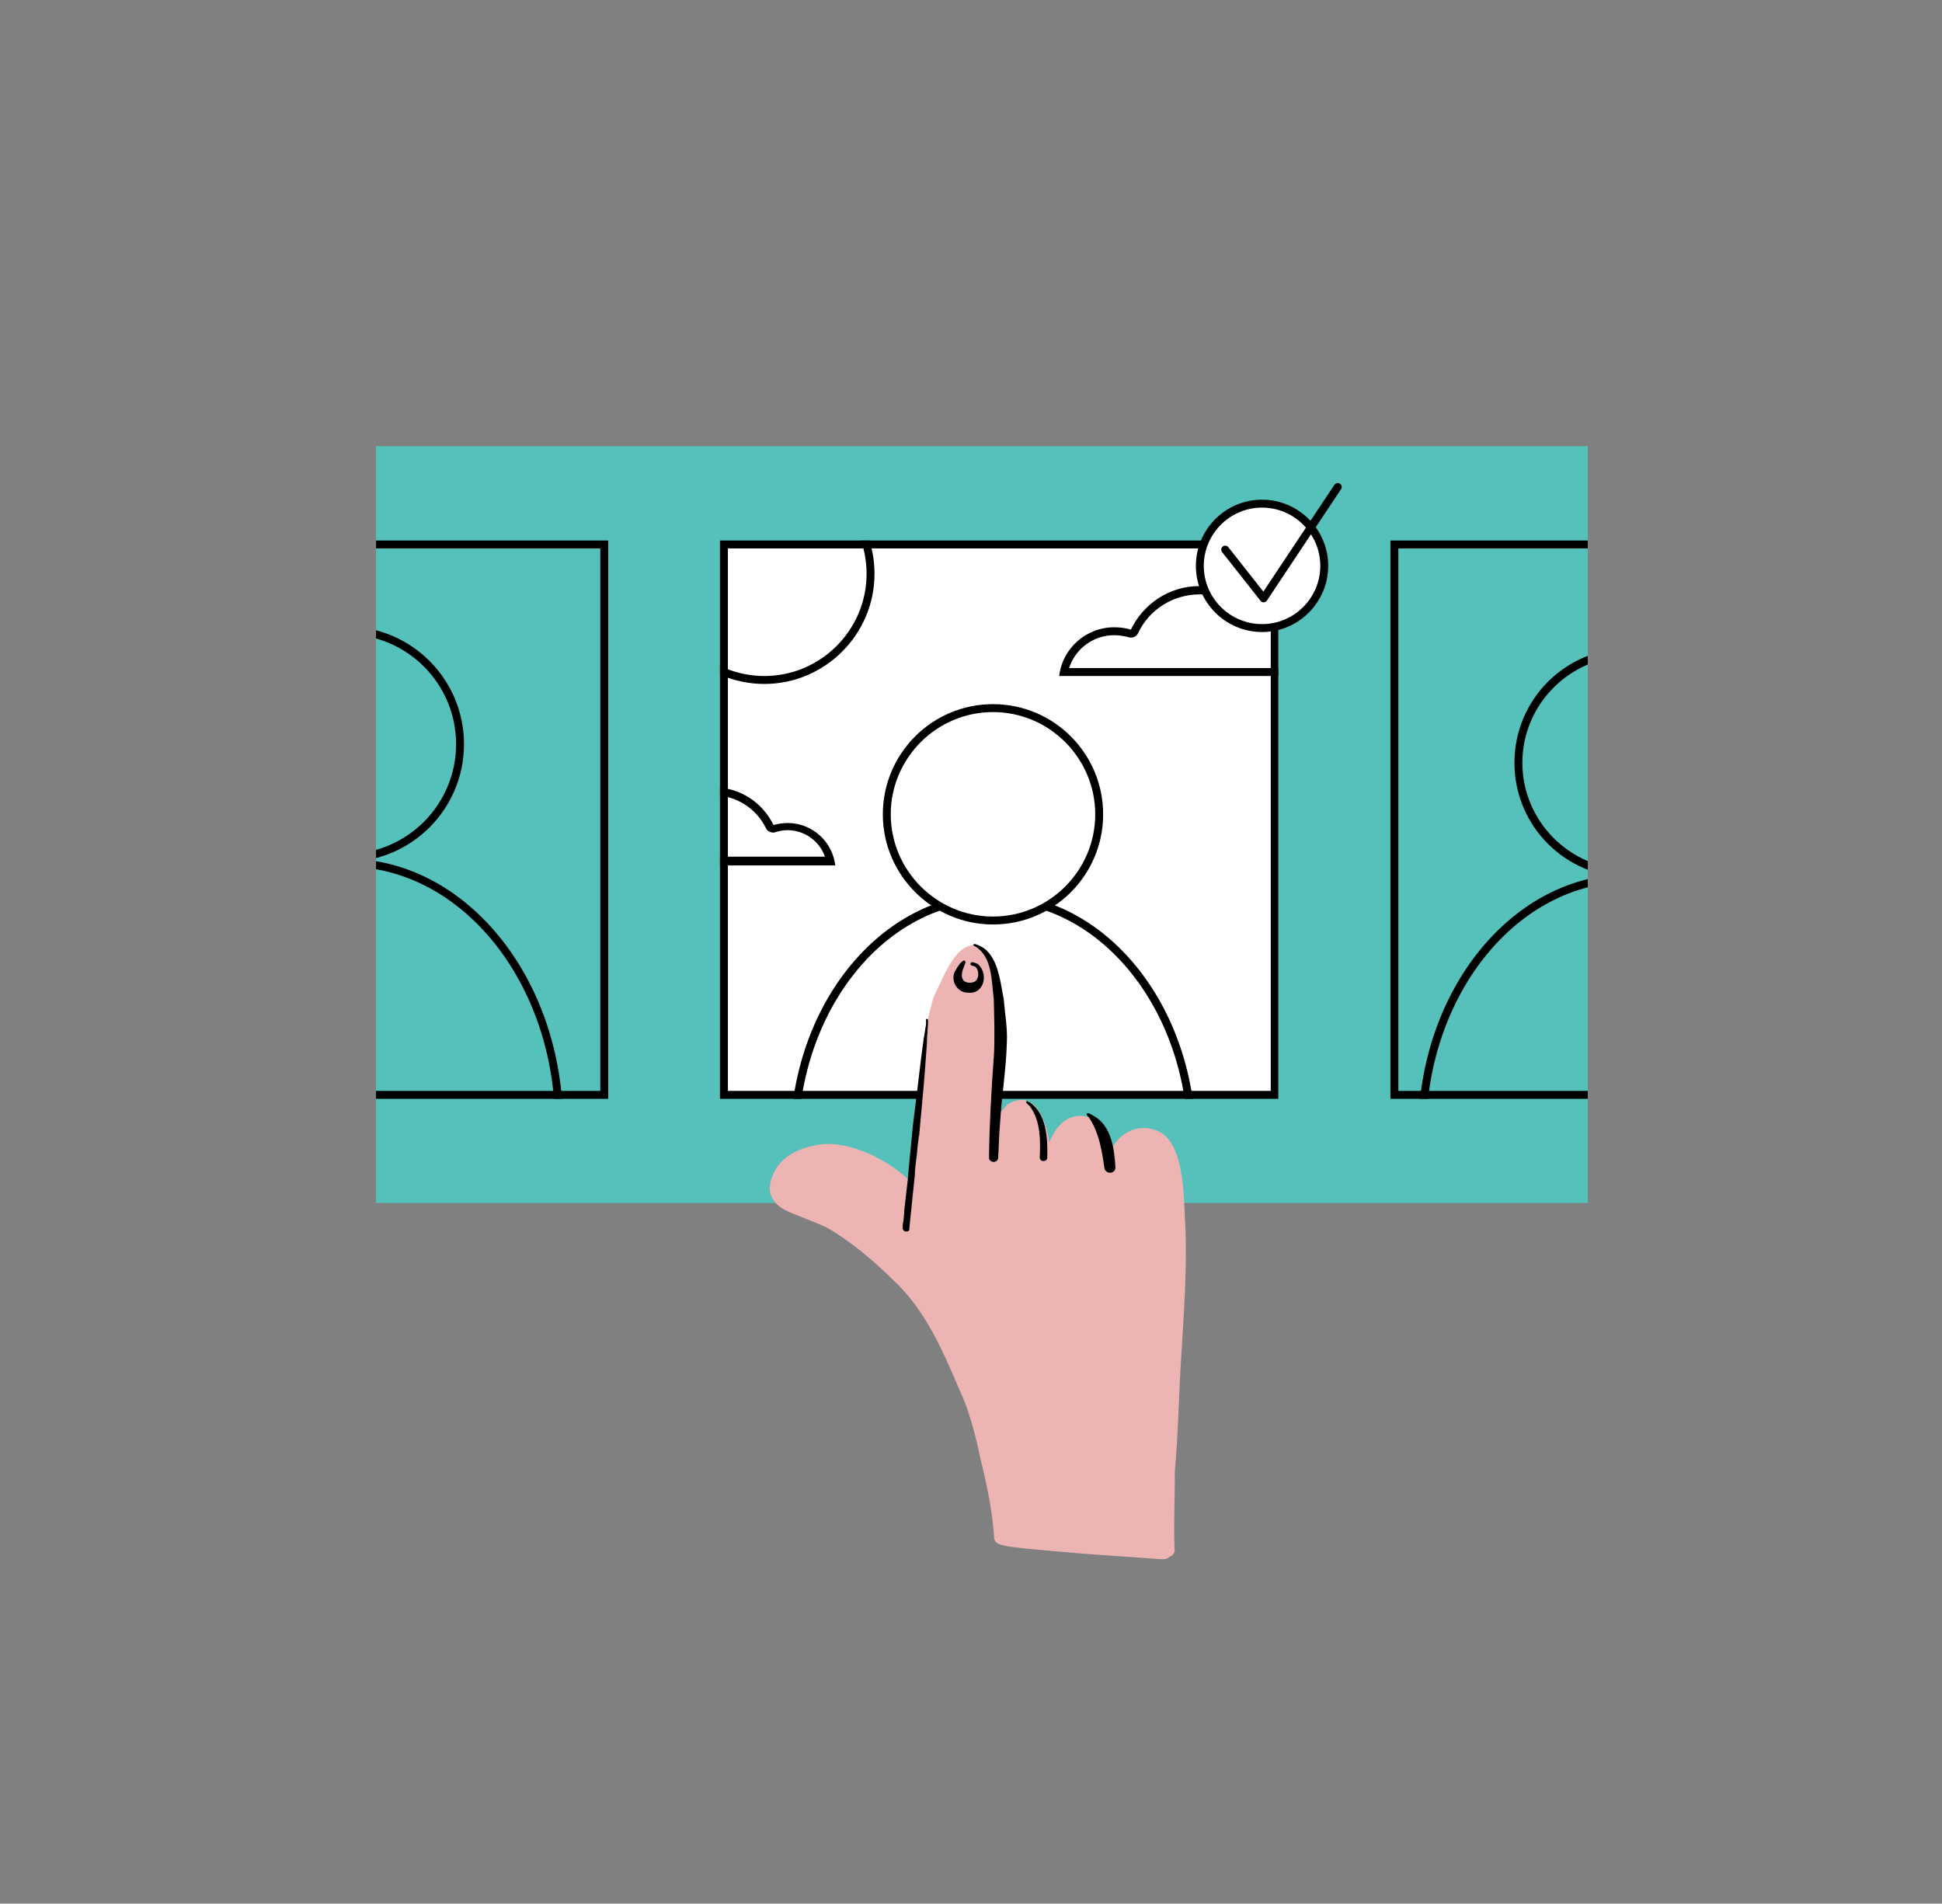 <?xml version="1.0" encoding="utf-8"?>
<!-- Generator: Adobe Illustrator 28.2.0, SVG Export Plug-In . SVG Version: 6.00 Build 0)  -->
<svg version="1.1" xmlns="http://www.w3.org/2000/svg" xmlns:xlink="http://www.w3.org/1999/xlink" x="0px" y="0px"
	 viewBox="0 0 490.1 480.4" style="enable-background:new 0 0 490.1 480.4;" xml:space="preserve">
<rect x="0" y="0" width="490.1" height="480.4" fill="#808080" stroke="none"/>
<style type="text/css">
	.st0{fill:none;stroke:#000000;stroke-width:7;stroke-linecap:round;stroke-linejoin:round;stroke-miterlimit:10;}
	.st1{fill:#EE6660;}
	.st2{fill:#56C0BA;}
	.st3{fill:#ECECEC;}
	.st4{fill:#C4C4C4;}
	.st5{fill:#FFFFFF;}
	.st6{fill:none;stroke:#000000;stroke-width:3;stroke-miterlimit:10;}
	.st7{clip-path:url(#SVGID_00000175295543276687194110000016784764904229650870_);}
	.st8{clip-path:url(#SVGID_00000138568468015401891870000013783438919312447375_);}
	.st9{fill:#F2F2F2;}
	.st10{fill:#E2E2E2;stroke:#707070;stroke-linecap:round;stroke-linejoin:round;stroke-miterlimit:10;stroke-dasharray:12;}
	.st11{fill:#C6C6C6;}
	.st12{fill:none;stroke:#636363;stroke-width:3;stroke-linecap:round;stroke-linejoin:round;stroke-miterlimit:10;}
	.st13{fill:#E2E2E2;}
	.st14{fill:#AFAFAF;}
	.st15{fill:#ECB5B3;}
	.st16{fill:#F5C244;}
	.st17{fill:#F9D8D8;}
	.st18{clip-path:url(#SVGID_00000021803973962766126400000014274976413848906370_);}
	.st19{clip-path:url(#SVGID_00000116233871518767087280000004150527053257502098_);}
	.st20{clip-path:url(#SVGID_00000065038119945616799640000002921659913448347820_);}
	.st21{clip-path:url(#SVGID_00000001632539895269926640000010734119608501331369_);}
	.st22{clip-path:url(#SVGID_00000025422271255977710280000003550121285530408867_);}
	.st23{fill:#D6D6D6;}
	.st24{fill:#FFFFFF;stroke:#808080;stroke-width:3;stroke-linecap:round;stroke-linejoin:round;stroke-miterlimit:10;}
	.st25{clip-path:url(#SVGID_00000032623183775546064610000006495642257324204444_);}
	.st26{clip-path:url(#SVGID_00000179638273589790406490000010136997741867845262_);}
	.st27{clip-path:url(#SVGID_00000083805120832142188470000018093556261826720924_);}
	.st28{fill:none;stroke:#808080;stroke-width:3;stroke-linecap:round;stroke-linejoin:round;}
	.st29{fill:none;stroke:#808080;stroke-width:3;stroke-linecap:round;stroke-linejoin:round;stroke-dasharray:12.391,12.391;}
	.st30{fill:none;stroke:#808080;stroke-width:3;stroke-linecap:round;stroke-linejoin:round;stroke-dasharray:12.938,12.938;}
	.st31{fill:#BFBFBF;}
	.st32{fill:#AFAFAF;stroke:#808080;stroke-width:3;stroke-linecap:round;stroke-linejoin:round;stroke-miterlimit:10;}
	.st33{fill:none;stroke:#808080;stroke-width:3;stroke-linecap:round;stroke-linejoin:round;stroke-dasharray:11.664,11.664;}
	.st34{fill:none;stroke:#808080;stroke-width:3;stroke-linecap:round;stroke-linejoin:round;stroke-dasharray:12.191,12.191;}
	.st35{clip-path:url(#SVGID_00000014633227354056116450000007633872391183262896_);}
	.st36{clip-path:url(#SVGID_00000067959169476940278980000010737522599791976127_);fill:#D6D6D6;}
	.st37{fill:none;stroke:#808080;stroke-width:3;stroke-linecap:round;stroke-linejoin:round;stroke-dasharray:11.886,11.886;}
	.st38{fill:none;stroke:#808080;stroke-width:3;stroke-linecap:round;stroke-linejoin:round;stroke-dasharray:11.787,11.787;}
	.st39{fill:#81A5EA;}
	.st40{clip-path:url(#SVGID_00000013193871832357395840000004081187590423074478_);}
	.st41{clip-path:url(#SVGID_00000051381922594946678240000014871627263602098599_);}
	.st42{opacity:0.15;}
	
		.st43{fill:#E2E2E2;stroke:#808080;stroke-width:3;stroke-linecap:round;stroke-linejoin:round;stroke-miterlimit:10;stroke-dasharray:12;}
	.st44{fill:none;stroke:#000000;stroke-width:5;stroke-miterlimit:10;}
	.st45{clip-path:url(#SVGID_00000093160213037868355290000018109931952136976299_);}
	.st46{clip-path:url(#SVGID_00000146470983226851636150000006528667271877466767_);}
	.st47{clip-path:url(#SVGID_00000106147739875193297090000008392561966873802418_);}
	.st48{fill:#19C4BC;}
	.st49{fill:#B4D141;}
	.st50{fill:#FDC305;}
	.st51{fill:#FF5B5A;}
	.st52{clip-path:url(#SVGID_00000177454151103426732940000015905288620220536225_);}
	.st53{fill:none;stroke:#000000;stroke-width:2;stroke-linecap:round;stroke-linejoin:round;stroke-miterlimit:10;}
	.st54{fill:#DFBDBD;}
	.st55{fill:#DEBDBD;}
	.st56{clip-path:url(#SVGID_00000102543019842949178520000012126520757073063610_);}
	.st57{clip-path:url(#SVGID_00000016049416849370274420000014892595952116717217_);}
	.st58{clip-path:url(#SVGID_00000026885070730990806330000009667551134060458410_);}
	.st59{clip-path:url(#SVGID_00000042709780836445044110000008902567530969986478_);}
	.st60{fill:none;stroke:#000000;stroke-width:3;stroke-linecap:round;stroke-linejoin:round;stroke-miterlimit:10;}
	.st61{clip-path:url(#SVGID_00000127004999189655367230000008868589616491723159_);}
	.st62{clip-path:url(#SVGID_00000179626781199186494490000003295234493712320164_);}
	.st63{clip-path:url(#SVGID_00000008833350771420647190000005311978779843021488_);}
	.st64{clip-path:url(#SVGID_00000040575498015168570020000009442091820239292557_);}
	.st65{fill:none;stroke:#000000;stroke-width:4;stroke-linecap:round;stroke-linejoin:round;stroke-miterlimit:10;}
	.st66{opacity:0.14;}
	.st67{clip-path:url(#SVGID_00000171702153060842201850000012562713413925365392_);}
	.st68{clip-path:url(#SVGID_00000031196735841367236630000014281282744306885542_);}
	.st69{clip-path:url(#SVGID_00000043445315986948833370000012444266626975058849_);}
	.st70{clip-path:url(#SVGID_00000061433307165340507740000011744098700092065978_);}
	.st71{clip-path:url(#SVGID_00000161590302778613210060000015631064956202176189_);}
	.st72{clip-path:url(#SVGID_00000009574759913744185250000015249110400154107306_);}
	.st73{clip-path:url(#SVGID_00000037673048800845645180000000977847502224452788_);}
	.st74{clip-path:url(#SVGID_00000035501200063341342470000011225448428643486892_);}
	.st75{clip-path:url(#SVGID_00000099655905974315286290000012102337468948658845_);}
	.st76{clip-path:url(#SVGID_00000096030828553810382680000011994586668819700370_);}
</style>
<g id="browser_mockup">
</g>
<g id="images">
</g>
<g id="palettes">
</g>
<g id="pages_numbers">
</g>
<g id="Layer_7">
</g>
<g id="txts">
</g>
<g id="UI">
</g>
<g id="iilustrations">
	<g>
		<polyline class="st60" points="311.4,142.8 318.5,149.8 331.2,132 		"/>
		<rect x="94.9" y="112.6" class="st2" width="305.8" height="191"/>
		<g>
			<defs>
				<rect id="SVGID_00000127042066974892363470000003432751720323882112_" x="94.9" y="112.6" width="305.8" height="191"/>
			</defs>
			<clipPath id="SVGID_00000045586598767310957160000012177518632009908144_">
				<use xlink:href="#SVGID_00000127042066974892363470000003432751720323882112_"  style="overflow:visible;"/>
			</clipPath>
			<g style="clip-path:url(#SVGID_00000045586598767310957160000012177518632009908144_);">
				<g>
					<g>
						<rect x="182.7" y="137.4" class="st5" width="138.9" height="138.9"/>
						<path d="M320.7,138.4v136.9H183.7V138.4H320.7 M322.7,136.4H181.7v140.9h140.9V136.4L322.7,136.4z"/>
					</g>
					<g>
						<defs>
							<rect id="SVGID_00000058567741755956023100000012308629358616578204_" x="181.7" y="136.4" width="140.9" height="140.9"/>
						</defs>
						<clipPath id="SVGID_00000130638254043590574700000013204279273074934686_">
							<use xlink:href="#SVGID_00000058567741755956023100000012308629358616578204_"  style="overflow:visible;"/>
						</clipPath>
						<g style="clip-path:url(#SVGID_00000130638254043590574700000013204279273074934686_);">
							<path d="M324.2,146.5c10.4,0,18.9,8.5,18.9,18.9c0,1.1-0.1,2.2-0.3,3.2h-73c1.6-4.9,6.1-8.3,11.4-8.3c1.2,0,2.4,0.2,3.6,0.5
								c0.2,0.1,0.4,0.1,0.6,0.1c0.8,0,1.5-0.4,1.8-1.1c2.8-6,8.9-9.8,15.5-9.8c2.4,0,4.8,0.5,7,1.5c0.3,0.1,0.5,0.2,0.8,0.2
								c0.5,0,0.9-0.2,1.3-0.5C315.3,148.1,319.7,146.5,324.2,146.5 M324.2,144.5c-5.2,0-10,1.9-13.7,5.1c-2.4-1.1-5-1.7-7.8-1.7
								c-7.6,0-14.2,4.5-17.3,11c-1.3-0.4-2.7-0.6-4.2-0.6c-7.2,0-13.1,5.4-13.9,12.3h77.1c0.4-1.7,0.7-3.4,0.7-5.2
								C345.1,153.9,335.8,144.5,324.2,144.5L324.2,144.5z"/>
						</g>
						<g style="clip-path:url(#SVGID_00000130638254043590574700000013204279273074934686_);">
							<path d="M161.6,197.8c3.9,0,7.6,1.4,10.5,3.9c0.4,0.3,0.8,0.5,1.3,0.5c0.3,0,0.6-0.1,0.8-0.2c1.9-0.8,3.9-1.3,5.9-1.3
								c5.6,0,10.8,3.3,13.2,8.3c0.3,0.7,1.1,1.1,1.8,1.1c0.2,0,0.4,0,0.6-0.1c1-0.3,2-0.5,3-0.5c4.3,0,8.1,2.7,9.5,6.7h-62.6
								c-0.1-0.8-0.2-1.7-0.2-2.5C145.5,205,152.7,197.8,161.6,197.8 M161.6,195.8c-10,0-18.1,8.1-18.1,18.1c0,1.6,0.2,3.1,0.6,4.5
								h66.7c-0.7-6-5.8-10.7-12-10.7c-1.3,0-2.5,0.2-3.6,0.5c-2.7-5.6-8.4-9.5-15-9.5c-2.4,0-4.7,0.5-6.7,1.4
								C170.3,197.4,166.1,195.8,161.6,195.8L161.6,195.8z"/>
						</g>
						<g style="clip-path:url(#SVGID_00000130638254043590574700000013204279273074934686_);">
							<path d="M250.6,227.5c27.1,0,49.2,27.4,49.2,61c0,33.7-22.1,61-49.2,61c-27.1,0-49.2-27.4-49.2-61
								C201.5,254.8,223.5,227.5,250.6,227.5 M250.6,225.5c-28.3,0-51.2,28.2-51.2,63c0,34.8,22.9,63,51.2,63
								c28.3,0,51.2-28.2,51.2-63C301.8,253.7,278.9,225.5,250.6,225.5L250.6,225.5z"/>
						</g>
						<g style="clip-path:url(#SVGID_00000130638254043590574700000013204279273074934686_);">
							<path class="st5" d="M250.6,232.4c-14.8,0-26.8-12-26.8-26.8s12-26.8,26.8-26.8c14.8,0,26.8,12,26.8,26.8
								S265.4,232.4,250.6,232.4z"/>
							<path d="M250.6,179.7c14.2,0,25.8,11.6,25.8,25.8s-11.6,25.8-25.8,25.8c-14.2,0-25.8-11.6-25.8-25.8S236.4,179.7,250.6,179.7
								 M250.6,177.7c-15.4,0-27.8,12.5-27.8,27.8s12.5,27.8,27.8,27.8c15.4,0,27.8-12.5,27.8-27.8S266,177.7,250.6,177.7
								L250.6,177.7z"/>
						</g>
						<g style="clip-path:url(#SVGID_00000130638254043590574700000013204279273074934686_);">
							<path d="M192.9,119c14.2,0,25.8,11.6,25.8,25.8s-11.6,25.8-25.8,25.8s-25.8-11.6-25.8-25.8S178.7,119,192.9,119 M192.9,117
								c-15.4,0-27.8,12.5-27.8,27.8c0,15.4,12.5,27.8,27.8,27.8s27.8-12.5,27.8-27.8C220.7,129.5,208.3,117,192.9,117L192.9,117z"
								/>
						</g>
					</g>
				</g>
				<g>
					<g>
						<path d="M151.5,138.4v136.9H14.6V138.4H151.5 M153.5,136.4H12.6v140.9h140.9V136.4L153.5,136.4z"/>
					</g>
					<g>
						<defs>
							<rect id="SVGID_00000051364955057723563140000008783913805241247911_" x="12.6" y="136.4" width="140.9" height="140.9"/>
						</defs>
						<clipPath id="SVGID_00000083809915280279380750000014480937291536734867_">
							<use xlink:href="#SVGID_00000051364955057723563140000008783913805241247911_"  style="overflow:visible;"/>
						</clipPath>
						<g style="clip-path:url(#SVGID_00000083809915280279380750000014480937291536734867_);">
							<path d="M87.4,218.7c29.1,0,52.7,29.3,52.7,65.4c0,36.1-23.6,65.4-52.7,65.4s-52.7-29.3-52.7-65.4
								C34.7,248.1,58.4,218.7,87.4,218.7 M87.4,216.7c-30.2,0-54.7,30.2-54.7,67.4c0,37.2,24.5,67.4,54.7,67.4s54.7-30.2,54.7-67.4
								C142.1,246.9,117.6,216.7,87.4,216.7L87.4,216.7z"/>
						</g>
						<g style="clip-path:url(#SVGID_00000083809915280279380750000014480937291536734867_);">
							<g>
								<path d="M87.4,160.1c15.3,0,27.7,12.4,27.7,27.7s-12.4,27.7-27.7,27.7s-27.7-12.4-27.7-27.7S72.1,160.1,87.4,160.1
									 M87.4,158.1c-16.4,0-29.7,13.3-29.7,29.7s13.3,29.7,29.7,29.7s29.7-13.3,29.7-29.7S103.8,158.1,87.4,158.1L87.4,158.1z"/>
							</g>
						</g>
					</g>
				</g>
				<g>
					<g>
						<path d="M489.8,138.4v136.9H352.9V138.4H489.8 M491.8,136.4H350.9v140.9h140.9V136.4L491.8,136.4z"/>
					</g>
					<g>
						<defs>
							<rect id="SVGID_00000078766346037035794400000000729483251585120949_" x="350.9" y="136.4" width="140.9" height="140.9"/>
						</defs>
						<clipPath id="SVGID_00000178168649037957427770000008821398949682272908_">
							<use xlink:href="#SVGID_00000078766346037035794400000000729483251585120949_"  style="overflow:visible;"/>
						</clipPath>
						<g style="clip-path:url(#SVGID_00000178168649037957427770000008821398949682272908_);">
							<path d="M411.1,222.6c28.2,0,51.2,28.5,51.2,63.5s-22.9,63.5-51.2,63.5c-28.2,0-51.2-28.5-51.2-63.5S382.9,222.6,411.1,222.6
								 M411.1,220.6c-29.4,0-53.2,29.3-53.2,65.5s23.8,65.5,53.2,65.5c29.4,0,53.2-29.3,53.2-65.5S440.5,220.6,411.1,220.6
								L411.1,220.6z"/>
						</g>
						<g style="clip-path:url(#SVGID_00000178168649037957427770000008821398949682272908_);">
							<g>
								<path d="M411.1,165.6c14.8,0,26.9,12.1,26.9,26.9c0,14.8-12.1,26.9-26.9,26.9c-14.8,0-26.9-12.1-26.9-26.9
									C384.2,177.7,396.3,165.6,411.1,165.6 M411.1,163.6c-16,0-28.9,12.9-28.9,28.9c0,16,12.9,28.9,28.9,28.9
									c16,0,28.9-12.9,28.9-28.9C440,176.5,427.1,163.6,411.1,163.6L411.1,163.6z"/>
							</g>
						</g>
					</g>
				</g>
			</g>
		</g>
		<g>
			<path class="st5" d="M318.5,158.5c-8.6,0-15.7-7-15.7-15.7c0-8.6,7-15.7,15.7-15.7s15.7,7,15.7,15.7
				C334.2,151.4,327.1,158.5,318.5,158.5z"/>
			<g>
				<path d="M318.5,128.1c8.1,0,14.7,6.6,14.7,14.7c0,8.1-6.6,14.7-14.7,14.7c-8.1,0-14.7-6.6-14.7-14.7
					C303.8,134.7,310.4,128.1,318.5,128.1 M318.5,126.1c-9.2,0-16.7,7.5-16.7,16.7c0,9.2,7.5,16.7,16.7,16.7s16.7-7.5,16.7-16.7
					C335.2,133.6,327.7,126.1,318.5,126.1L318.5,126.1z"/>
			</g>
		</g>
		<polyline class="st53" points="309.2,138.7 318.9,151 337.6,122.9 		"/>
		<g>
			<path class="st15" d="M299.2,310.9c0.3,10-0.4,20.1-1,30c-0.7,10-0.8,20.4-1.7,30.3c0,6.5-0.3,12.9-0.1,19.4
				c0.3,1.1-0.4,2-1.3,2.3c-0.4,0.4-0.9,0.6-1.5,0.6c-0.1,0-0.1,0-0.2,0c-3.8-0.3-7.6-0.5-11.4-0.8c-4.4-0.3-8.8-0.6-13.2-1
				c-2.3-0.2-4.6-0.4-6.8-0.6c-2.2-0.2-4.3-0.4-6.5-0.7c-0.7-0.1-1.5-0.2-2.2-0.4c-0.3-0.1-0.7-0.1-1-0.3c-0.6-0.1-1.2-0.6-1.4-1.4
				c-0.4-6.8-1.8-13.4-3.4-19.9c-1.3-6.1-2.8-12.3-5.5-18c-4.2-9.8-8.5-19.8-16.4-27.2c-5.2-5.1-10.8-9.9-17.1-13.5
				c-2.1-0.9-4.2-1.8-6.3-2.6c-2.6-1.1-5.6-1.9-7.1-4.4c-1.6-2.4-0.6-5.4,0.7-7.7c2.1-3.4,5.9-5.2,9.7-5.9c7.7-2,19.1,3.5,24.9,9.7
				c-0.1-2.1,0-4.2,0.1-6.4c0.1-3.6,0.2-7.2,0.5-10.8c0.8-10.1,1.7-20.4,4.7-30.2c2.4-4.5,6.2-16.3,12.9-11.9c4,3.3,3.6,15,3.6,20.1
				c-0.2,7.4-0.2,14.8-0.4,22.2c0.7-1.2,1.6-2.2,2.5-3.1c6.8-4.2,9.8,4.2,10.5,9.6c2.2-5.4,6.1-8.4,11.9-5.7c2.6,1.7,3,5.1,3.6,7.9
				c2.1-4.9,7.4-7.3,12.3-4.9C299.4,289.1,298.7,304.1,299.2,310.9z"/>
			<path d="M249.6,292.1c0.1-8.5,0.6-17,1.2-25.4c0,0,0,0,0,0.1c0,0,0,0.1,0,0.1c0.3-4.9,0.1-9.8,0-14.7c-0.6-4.6-0.3-10.7-4.7-13.4
				c-0.3,0.1-0.7-0.5-0.2-0.6c5.9,1.5,6.4,8.9,7.4,13.9c0.3,3.7,1,7.4,0.8,11.1c-0.2,6.7-1.3,13.3-1.7,20c-0.3,3.1-0.3,6-0.5,9.1
				C251.7,293.6,249.6,293.5,249.6,292.1z"/>
			<path d="M262.4,292.1c0.2-4.3,0.2-9.2-2.4-12.8c-0.3-0.4-0.7-0.6-1-1c-0.1-0.2,0-0.5,0.3-0.4c0.2,0.1,0.4,0.2,0.6,0.3
				c4.3,3,4.5,9.1,4.4,13.9C264.3,293.3,262.4,293.3,262.4,292.1z"/>
			<path d="M278.7,294.7c-0.6-4.3-1.3-8.5-3.5-12.1c-0.2-0.4-0.6-0.8-0.9-1.2c-0.2-1.1,1.3,0,1.7,0.2c4.5,2.5,5.2,8.3,5.5,12.9
				C281.6,296.3,279,296.5,278.7,294.7z"/>
			<path d="M228.7,310.8c-0.4,0-0.8-0.3-0.9-0.7c0-0.1,0-0.3,0-0.4c0-0.6,0.1-1.2,0.2-1.7c0.1-0.8,0.2-1.6,0.2-2.4l0-0.1
				c0.3-2.9,0.7-5.8,1-8.7c0-0.1,0-0.2,0-0.2c0-0.1,0-0.2,0-0.3c0-0.2,0-0.4,0.1-0.5c0-0.2,0-0.3,0-0.5c0.4-3.8,0.7-7.6,1.1-11.4
				c0.5-3.8,0.9-7.5,1.4-11.3c0.2-1.7,0.4-3.3,0.6-5c0.2-1.8,0.5-3.6,0.7-5.4c0.1-0.6,0.2-1.2,0.3-1.8c0.1-0.6,0.2-1.3,0.3-1.9
				c0,0,0-0.1,0-0.1c0-0.1,0-0.2,0-0.3c0,0,0,0,0,0c0,0,0-0.1,0-0.1c0,0,0-0.1,0-0.1c0,0,0,0,0,0c0,0,0,0,0,0c0-0.1,0-0.1,0-0.2
				c0,0,0,0,0,0c0,0,0-0.1,0-0.1c0,0,0,0,0,0c0,0,0,0,0,0c0,0,0,0,0,0c0,0,0,0,0,0c0-0.1,0-0.2,0-0.3c0,0,0,0,0,0c0,0,0,0,0,0
				c0,0,0,0,0,0c0,0,0,0,0,0c0,0,0,0,0,0v0c0,0,0,0,0,0c0,0,0,0,0,0c0-0.3,0.5-0.2,0.5,0.1c0,0,0,0,0,0c0,0,0,0,0,0l0,0c0,0,0,0,0,0
				l0,0c0,0,0,0,0,0c0,0,0,0,0,0c0,0,0,0,0,0c0,0,0,0,0,0c0,0,0,0.1,0,0.1c0,0.1,0,0.1,0,0.2c0,0.1,0,0.1,0,0.2c0,0,0,0.1,0,0.1
				c0,0,0,0,0,0.1c0,0,0,0,0,0c0,0,0,0,0,0c0,0,0,0.1,0,0.1c0,0,0,0,0,0c0,0,0,0,0,0c0,0,0,0,0,0c0,0.1,0,0.2,0,0.3c0,0,0,0,0,0
				c0,0.4-0.1,0.9-0.1,1.3c0,0.4,0,0.8-0.1,1.3c0,0.9-0.1,1.7-0.1,2.6c-0.1,1.8-0.3,3.6-0.4,5.4c-0.1,1.7-0.3,3.4-0.4,5
				c-0.2,1.8-0.3,3.7-0.5,5.5c-0.2,2.3-0.4,4.5-0.6,6.6c0,0.2,0,0.4-0.1,0.5c-0.2,1.5-0.4,3-0.5,4.6c-0.2,1.5-0.4,2.9-0.5,4.3
				c0,0.1,0,0.2,0,0.2c0,0.1,0,0.2,0,0.2c0,0.1,0,0.1,0,0.2c0,0.1,0,0.1,0,0.1c-0.4,3.9-0.8,7.7-1.2,11.6c-0.1,0.7-0.1,1.3-0.2,2
				c0,0.1,0,0.2,0,0.3C229.5,310.6,229.1,310.8,228.7,310.8C228.7,310.8,228.7,310.8,228.7,310.8z"/>
			<path d="M244.3,250.5c-2.8,0.1-4.7-3.3-3.1-5.7c0.5-0.9,1.1-1.9,2-2.4c0.1,0,0.2,0,0.3,0.1c0.3,0.2,0.2,0.5,0,0.8
				c-0.4,1.2-1.2,2.7-0.5,3.9c0.6,1,2.3,1,3.2,0.4c0.9-0.9,0.9-2.5,0.1-3.5c-0.4-0.5-1.4-0.2-1.4-0.9c0.2-0.8,1.4-0.1,1.9,0.1
				C249.6,245.8,248.3,251,244.3,250.5z"/>
		</g>
	</g>
</g>
</svg>

